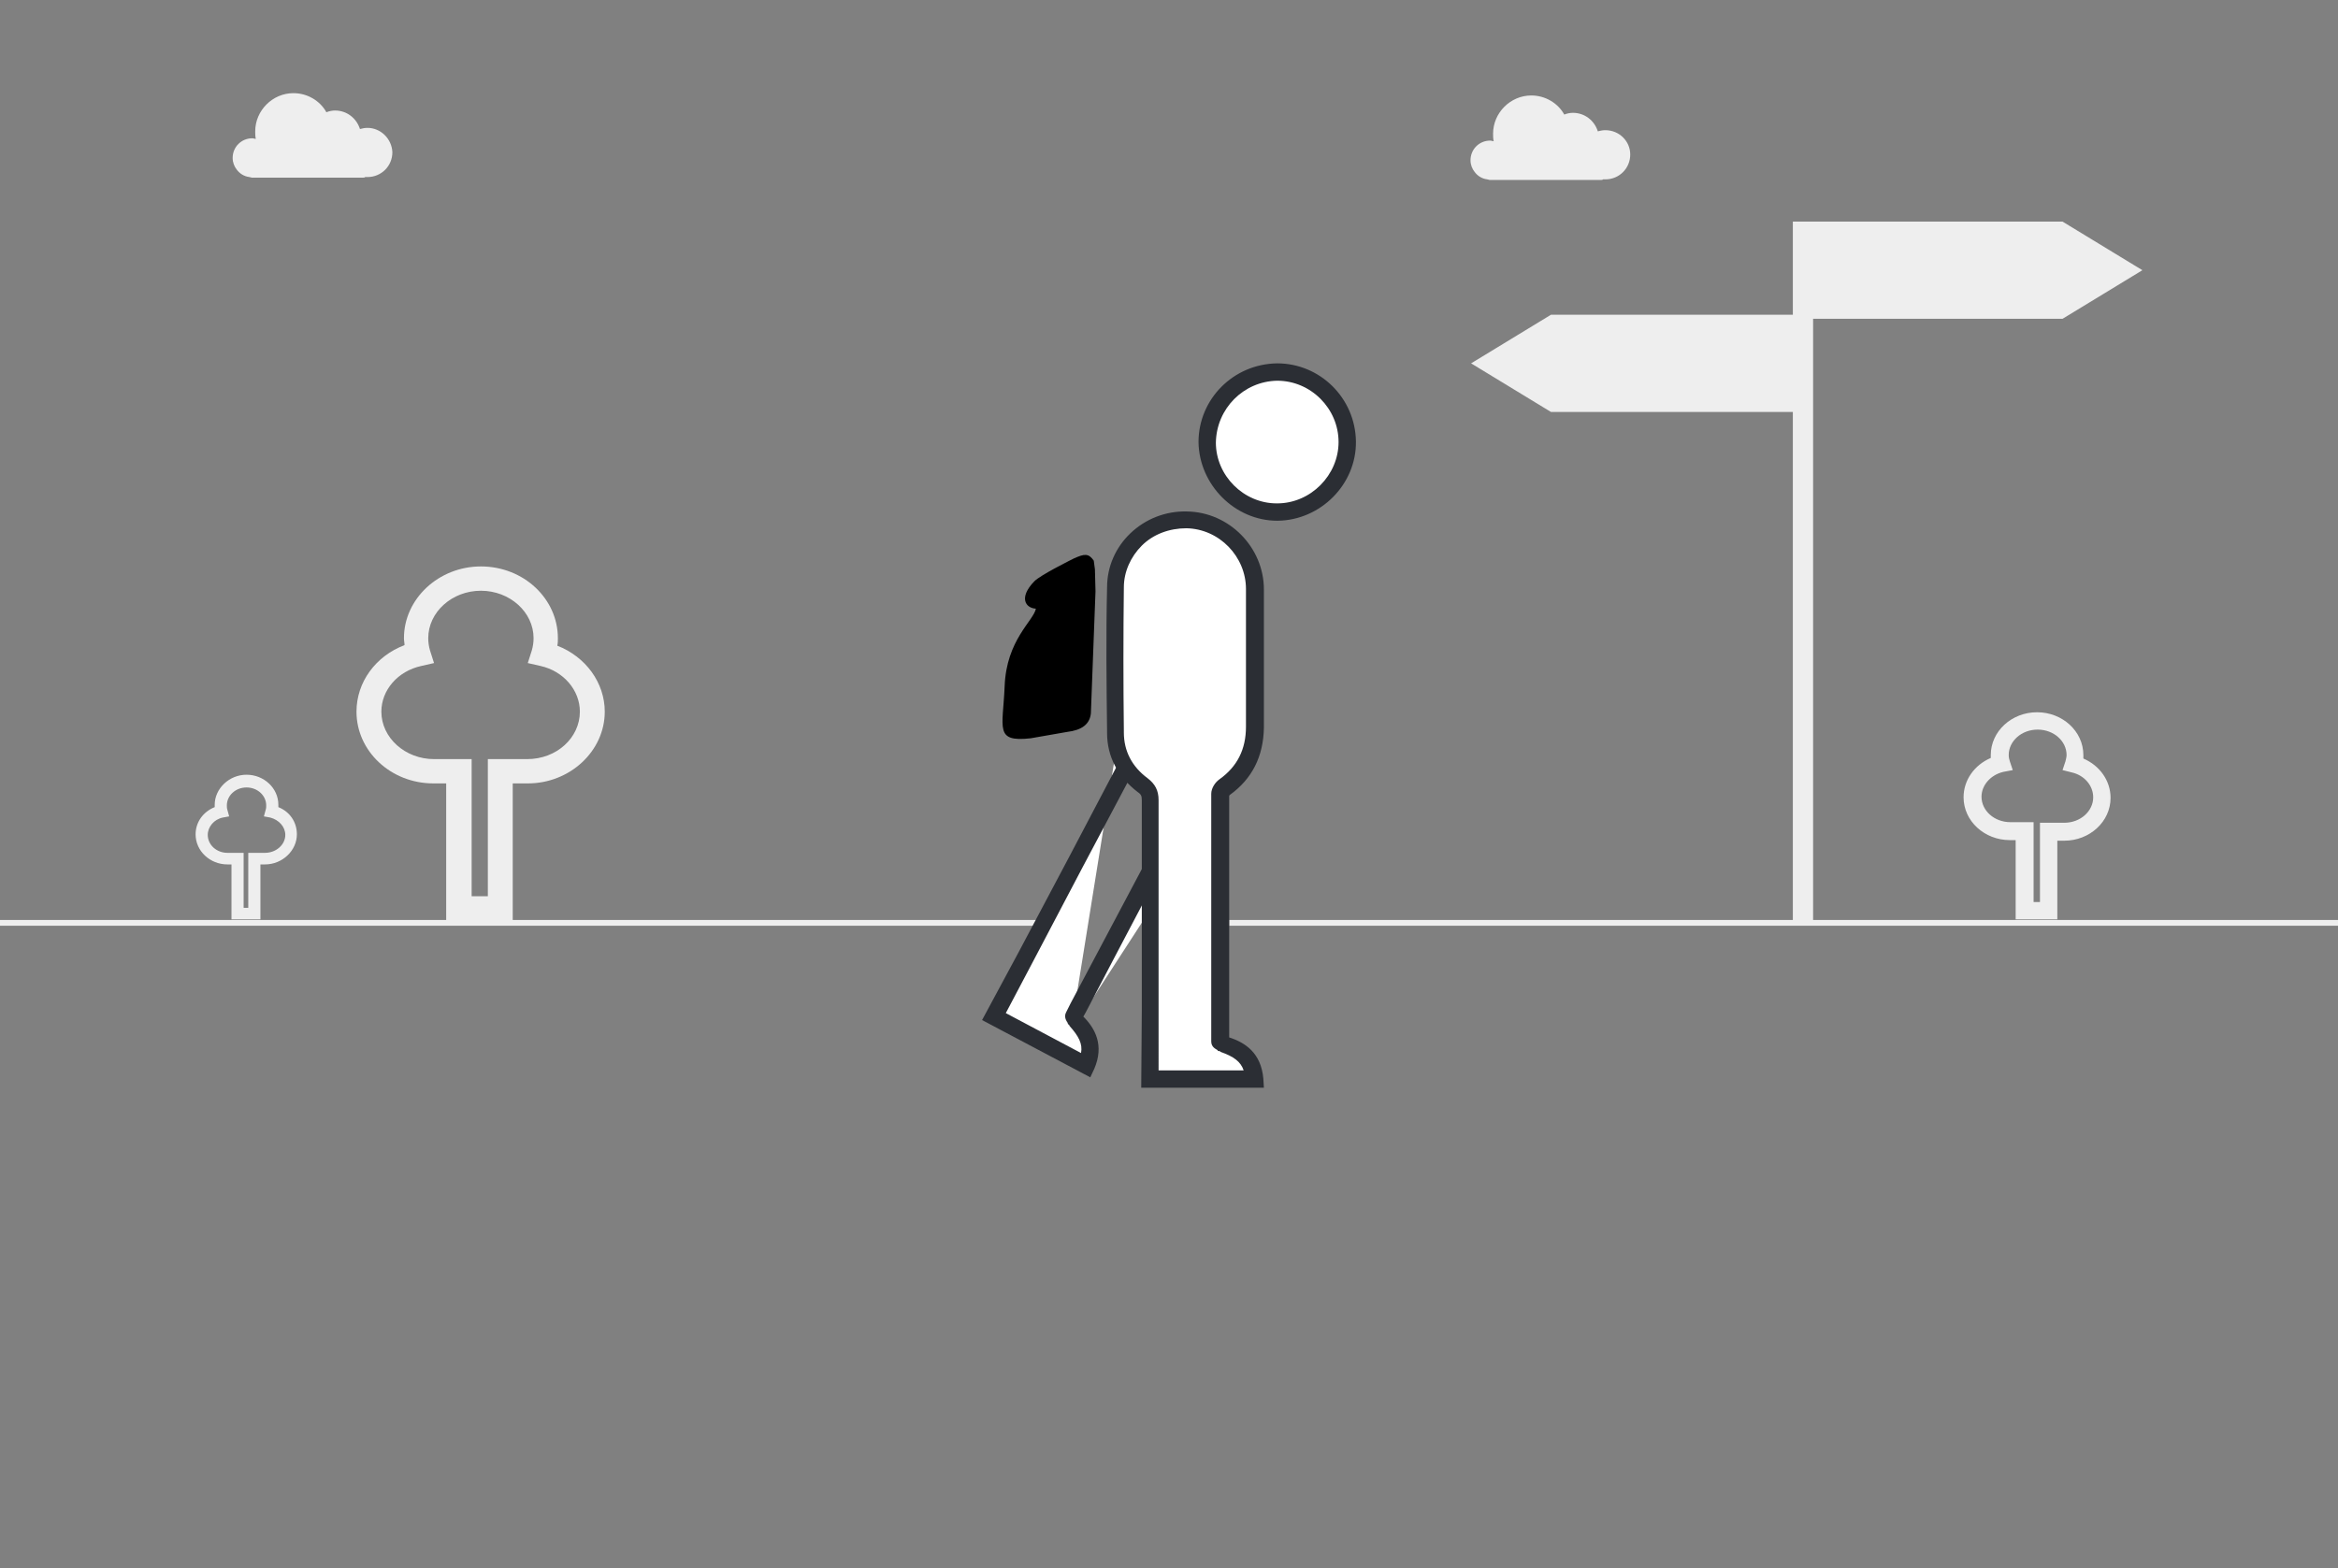 <?xml version="1.0" encoding="utf-8"?>
<!-- Generator: Adobe Illustrator 17.1.0, SVG Export Plug-In . SVG Version: 6.00 Build 0)  -->
<!DOCTYPE svg PUBLIC "-//W3C//DTD SVG 1.1//EN" "http://www.w3.org/Graphics/SVG/1.1/DTD/svg11.dtd">
<svg version="1.1" xmlns="http://www.w3.org/2000/svg" xmlns:xlink="http://www.w3.org/1999/xlink" x="0px" y="0px" width="404px"
	 height="271px" viewBox="0 0 404 271" enable-background="new 0 0 404 271" xml:space="preserve">
<rect x="0" y="0" width="404" height="271" fill="#808080" stroke="none"/>
<g id="Layer_1">
	<polygon fill="#EEEEEE" points="268,54.4 312.2,54.4 312,54.4 312,71.2 312.2,71.2 268,71.2 254.2,62.8 	"/>
	<polygon fill="#EEEEEE" points="370.2,46.7 356.4,55.1 312.2,55.1 312.5,55.1 312.5,38.3 312.2,38.3 356.4,38.3 	"/>
	<rect x="309.8" y="38.3" fill="#EEEEEE" width="3.5" height="121.3"/>
</g>
<g id="Layer_2_1_">
	<g>
		<polyline fill="#EEEEEE" points="0,159 181.7,159 181.7,160 0,160 		"/>
	</g>
	<g>
		<polyline fill="#EEEEEE" points="212.4,159 404,159 404,160 212.4,160 		"/>
	</g>
	<g>
		<path d="M185.6,96.5c0,0-5.9,2.9-6.9,4c-2.7,2.8-1.5,4.6,0.3,4.7c-0.4,2.1-5.1,5.4-5.4,13.4c-0.3,7.3-1.8,9.7,4.5,9l6.3-1.1
			c2.5-0.3,3.9-1.3,4.1-3.2l0.8-21.1c0,0-0.1-3.8-0.1-3.8l-0.2-1.5C188.1,95.6,187.4,95.7,185.6,96.5z"/>
		<g>
			<g>
				<path fill="#FFFFFF" d="M194.4,120c-1.7,3.3-1.7,6.8-0.1,10.2c0.6,1.1,0.5,1.8-0.1,2.9c-7.2,13.6-14.4,27.2-21.6,40.8l-0.9,1.8
					l16,8.5c1.4-3.3,0.4-5.5-2.3-8.2"/>
				<path fill="#FFFFFF" d="M186,176.9c-0.2-0.5-0.7-1-0.7-1c6.6-12.6,13.3-25.2,20-37.8c0.2-0.4,0.8-0.7,1.3-0.8
					c4.3-0.7,7.4-3,9.5-6.8"/>
			</g>
			<g>
				<path fill="#2B2E34" d="M217.2,130.9c-2.4,4.3-5.5,7.2-10.3,7.8c0,0-0.1,0-0.2,0.1c-6.4,12-12.8,24.1-19.1,36.2l-0.4,0.7
					c2.1,2.1,3.6,5,1.9,9l-0.7,1.5l-18.7-9.9l6.3-11.7c5.7-10.7,11.4-21.5,17-32.2c0.3-0.6,0.4-0.9,0-1.6c-1.8-3.9-1.8-7.9,0.1-11.5
					l0.1-0.3 M195.9,120.4l-0.1,0.3c-1.5,2.8-1.5,5.9-0.1,8.9c0.7,1.5,0.7,2.7-0.1,4.2c-5.7,10.7-11.4,21.5-17,32.2l-4.8,9.1l13,6.9
					c0.3-1.6-0.4-2.9-2-4.7l0,0c0-0.1,0-0.1,0-0.1c-0.1,0-0.2-0.2-0.3-0.3l0-0.1l0,0c-0.2-0.3-0.7-1-0.3-1.8l0.8-1.6
					c6.4-12.1,12.8-24.1,19.2-36.2c0.5-0.9,1.6-1.4,2.4-1.6c3.8-0.5,6.5-2.4,7.8-6"/>
			</g>
		</g>
		<g>
			<g>
				<path fill="#FFFFFF" d="M211.9,180.9c-0.4-0.3-1.1-0.6-1.1-0.6c0-14.2,0-28.5,0-42.8c0-0.4,0.4-1,0.8-1.3
					c3.5-2.6,5.2-6.1,5.2-10.4c0-8,0-16,0-23.9c0-6.5-5.3-11.9-11.8-12c-6.6-0.1-12.2,4.9-12.3,11.6c-0.2,8.4-0.1,16.8,0,25.2
					c0,3.7,1.7,6.8,4.7,9c1,0.7,1.3,1.4,1.3,2.6c0,15.4,0,30.8,0,46.2v2h18.1c-0.3-3.6-2.2-5.1-5.9-6.2"/>
			</g>
			<g>
				<path fill="#2B2E34" d="M197.3,174.7c0-12.1,0-24.3,0-36.4c0-0.7-0.1-1-0.7-1.4c-3.4-2.6-5.3-6.1-5.3-10.2v-0.3
					c-0.1-8.1-0.2-16.6,0-24.9c0-3.6,1.5-6.9,4-9.3c2.6-2.5,6.1-3.9,9.8-3.8c7.3,0.1,13.3,6.2,13.3,13.5c0,7,0,14.3,0,23.9
					c-0.1,4.9-2,8.8-5.9,11.6c0,0-0.1,0.1-0.1,0.2c0,13.6,0,27.3,0,40.9v0.8c2.8,0.9,5.5,2.7,5.9,7.1l0.1,1.6h-21.2L197.3,174.7z
					 M210.9,181.8L210.9,181.8c0-0.1-0.1-0.1-0.1-0.1c-0.1,0-0.3-0.1-0.4-0.1v-0.1l0,0c-0.3-0.2-1.1-0.5-1.1-1.5v-1.8
					c0-13.7,0-27.3,0-41c0-1,0.7-2,1.4-2.5c3.1-2.2,4.6-5.2,4.6-9.1c0-9.5,0-16.9,0-23.8c0-5.6-4.6-10.4-10.3-10.5
					c-2.9,0-5.7,1-7.7,3c-1.9,1.9-3.1,4.5-3.1,7.2c-0.1,8.2-0.1,16.7,0,24.8v0.3c0,3.2,1.4,5.9,4.1,7.9c1.3,1,1.9,2.1,1.9,3.8
					c0,12.1,0,24.3,0,36.4V185h14.7C214.4,183.5,213.2,182.6,210.9,181.8z"/>
			</g>
		</g>
		<g>
			<g>
				<path fill="#FFFFFF" d="M208.7,76.5c0,6.6,5.5,12.1,12.1,12c6.7,0,12.2-5.6,12.1-12.1c-0.1-6.6-5.6-12-12.2-12
					S208.7,69.9,208.7,76.5"/>
			</g>
			<g>
				<path fill="#2B2E34" d="M207.1,76.4c0-7.4,6-13.5,13.6-13.6c7.4,0,13.5,6,13.6,13.5c0.1,7.4-6.1,13.6-13.5,13.7h-0.1l0,0
					C213.4,90,207.2,83.8,207.1,76.4z M210.1,76.5c0,5.7,4.8,10.5,10.5,10.5h0.1c5.8,0,10.6-4.9,10.6-10.6c0-5.8-4.8-10.6-10.6-10.6
					C214.9,65.9,210.2,70.6,210.1,76.5z"/>
			</g>
		</g>
	</g>
	<g>
		<path fill="#EEEEEE" d="M355.5,158.9h-7.2v-13.7h-1c-4.4,0-8-3.3-8-7.4c0-3,1.9-5.6,4.7-6.8c0-0.2,0-0.4,0-0.5
			c0-4.1,3.6-7.4,8-7.4s8,3.3,8,7.4c0,0.2,0,0.4,0,0.6c2.8,1.2,4.7,3.8,4.7,6.8c0,4.1-3.6,7.4-8,7.4h-1.2V158.9z M351.3,155.9h1.2
			v-13.7h4.2c2.8,0,5-2,5-4.4c0-2-1.5-3.8-3.7-4.3l-1.6-0.4l0.5-1.5c0.1-0.4,0.2-0.8,0.2-1.1c0-2.4-2.2-4.4-5-4.4s-5,2-5,4.4
			c0,0.4,0.1,0.8,0.2,1.1l0.5,1.5l-1.6,0.3c-2.2,0.5-3.8,2.3-3.8,4.3c0,2.4,2.2,4.4,5,4.4h4V155.9z"/>
	</g>
	<g>
		<path fill="#EEEEEE" d="M45,158.9h-5v-9.5h-0.7c-3,0-5.5-2.3-5.5-5.2c0-2.1,1.3-3.9,3.3-4.7c0-0.1,0-0.2,0-0.4
			c0-2.8,2.5-5.2,5.5-5.2s5.5,2.3,5.5,5.2c0,0.1,0,0.3,0,0.4c2,0.8,3.2,2.6,3.2,4.7c0,2.8-2.5,5.2-5.5,5.2H45V158.9z M42.1,156.9
			h0.8v-9.5h2.9c1.9,0,3.5-1.4,3.5-3.1c0-1.4-1.1-2.6-2.6-3l-1.1-0.2l0.3-1.1c0.1-0.3,0.1-0.5,0.1-0.8c0-1.7-1.5-3.1-3.4-3.1
			c-1.9,0-3.4,1.4-3.4,3.1c0,0.3,0,0.5,0.1,0.8l0.3,1.1l-1.1,0.2c-1.5,0.3-2.6,1.6-2.6,3c0,1.7,1.5,3.1,3.4,3.1h2.8V156.9z"/>
	</g>
	<g>
		<path fill="#EEEEEE" d="M88.5,159.1H77.1v-23.7h-2.2c-7.4,0-13.3-5.6-13.3-12.4c0-5.1,3.3-9.6,8.3-11.5c0-0.4-0.1-0.8-0.1-1.2
			c0-6.8,6-12.4,13.3-12.4c7.4,0,13.3,5.6,13.3,12.4c0,0.4,0,0.9-0.1,1.3c4.9,1.9,8.2,6.4,8.2,11.4c0,6.8-6,12.4-13.3,12.4h-2.6
			V159.1z M81.3,154.9h3v-23.7h6.8c5.1,0,9.1-3.7,9.1-8.2c0-3.7-2.8-7-6.8-7.9l-2.2-0.5l0.7-2.2c0.2-0.7,0.3-1.4,0.3-2.1
			c0-4.5-4.1-8.2-9.1-8.2c-5,0-9.1,3.7-9.1,8.2c0,0.7,0.1,1.4,0.3,2.1l0.7,2.2l-2.2,0.5c-4.1,0.9-6.9,4.2-6.9,7.9
			c0,4.5,4.1,8.2,9.1,8.2h6.5V154.9z"/>
	</g>
	<path fill="#EEEEEE" d="M277.4,22.5c-0.5,0-0.9,0.1-1.3,0.2c-0.6-1.9-2.3-3.2-4.3-3.2c-0.5,0-1,0.1-1.5,0.3c-1.1-2-3.3-3.3-5.7-3.3
		c-3.6,0-6.6,3-6.6,6.6c0,0.4,0,0.8,0.1,1.3c-0.2,0-0.4-0.1-0.6-0.1c-1.9,0-3.4,1.5-3.4,3.4c0,0.8,0.3,1.5,0.7,2
		c0.5,0.7,1.3,1.2,2.2,1.3c0.1,0,0.3,0.1,0.4,0.1h3.4c0.1,0,0.1,0,0.2,0c0.1,0,0.2,0,0.4,0h5.9h9.4c0.1,0,0.2,0,0.3-0.1
		c0.1,0,0.2,0,0.4,0c2.4,0,4.3-1.9,4.3-4.3C281.7,24.4,279.8,22.5,277.4,22.5z"/>
	<path fill="#EEEEEE" d="M63.5,22.1c-0.5,0-0.9,0.1-1.3,0.2c-0.6-1.9-2.3-3.2-4.3-3.2c-0.5,0-1,0.1-1.5,0.3c-1.1-2-3.3-3.3-5.7-3.3
		c-3.6,0-6.6,3-6.6,6.6c0,0.4,0,0.8,0.1,1.3c-0.2,0-0.4-0.1-0.6-0.1c-1.9,0-3.4,1.5-3.4,3.4c0,0.8,0.3,1.5,0.7,2
		c0.5,0.7,1.3,1.2,2.2,1.3c0.1,0,0.3,0.1,0.4,0.1h3.4c0.1,0,0.1,0,0.2,0c0.1,0,0.2,0,0.4,0h5.9h9.4c0.1,0,0.2,0,0.3-0.1
		c0.1,0,0.2,0,0.4,0c2.4,0,4.3-1.9,4.3-4.3C67.7,24,65.8,22.1,63.5,22.1z"/>
</g>
<g id="Layer_4">
</g>
<g id="Layer_3">
</g>
</svg>
